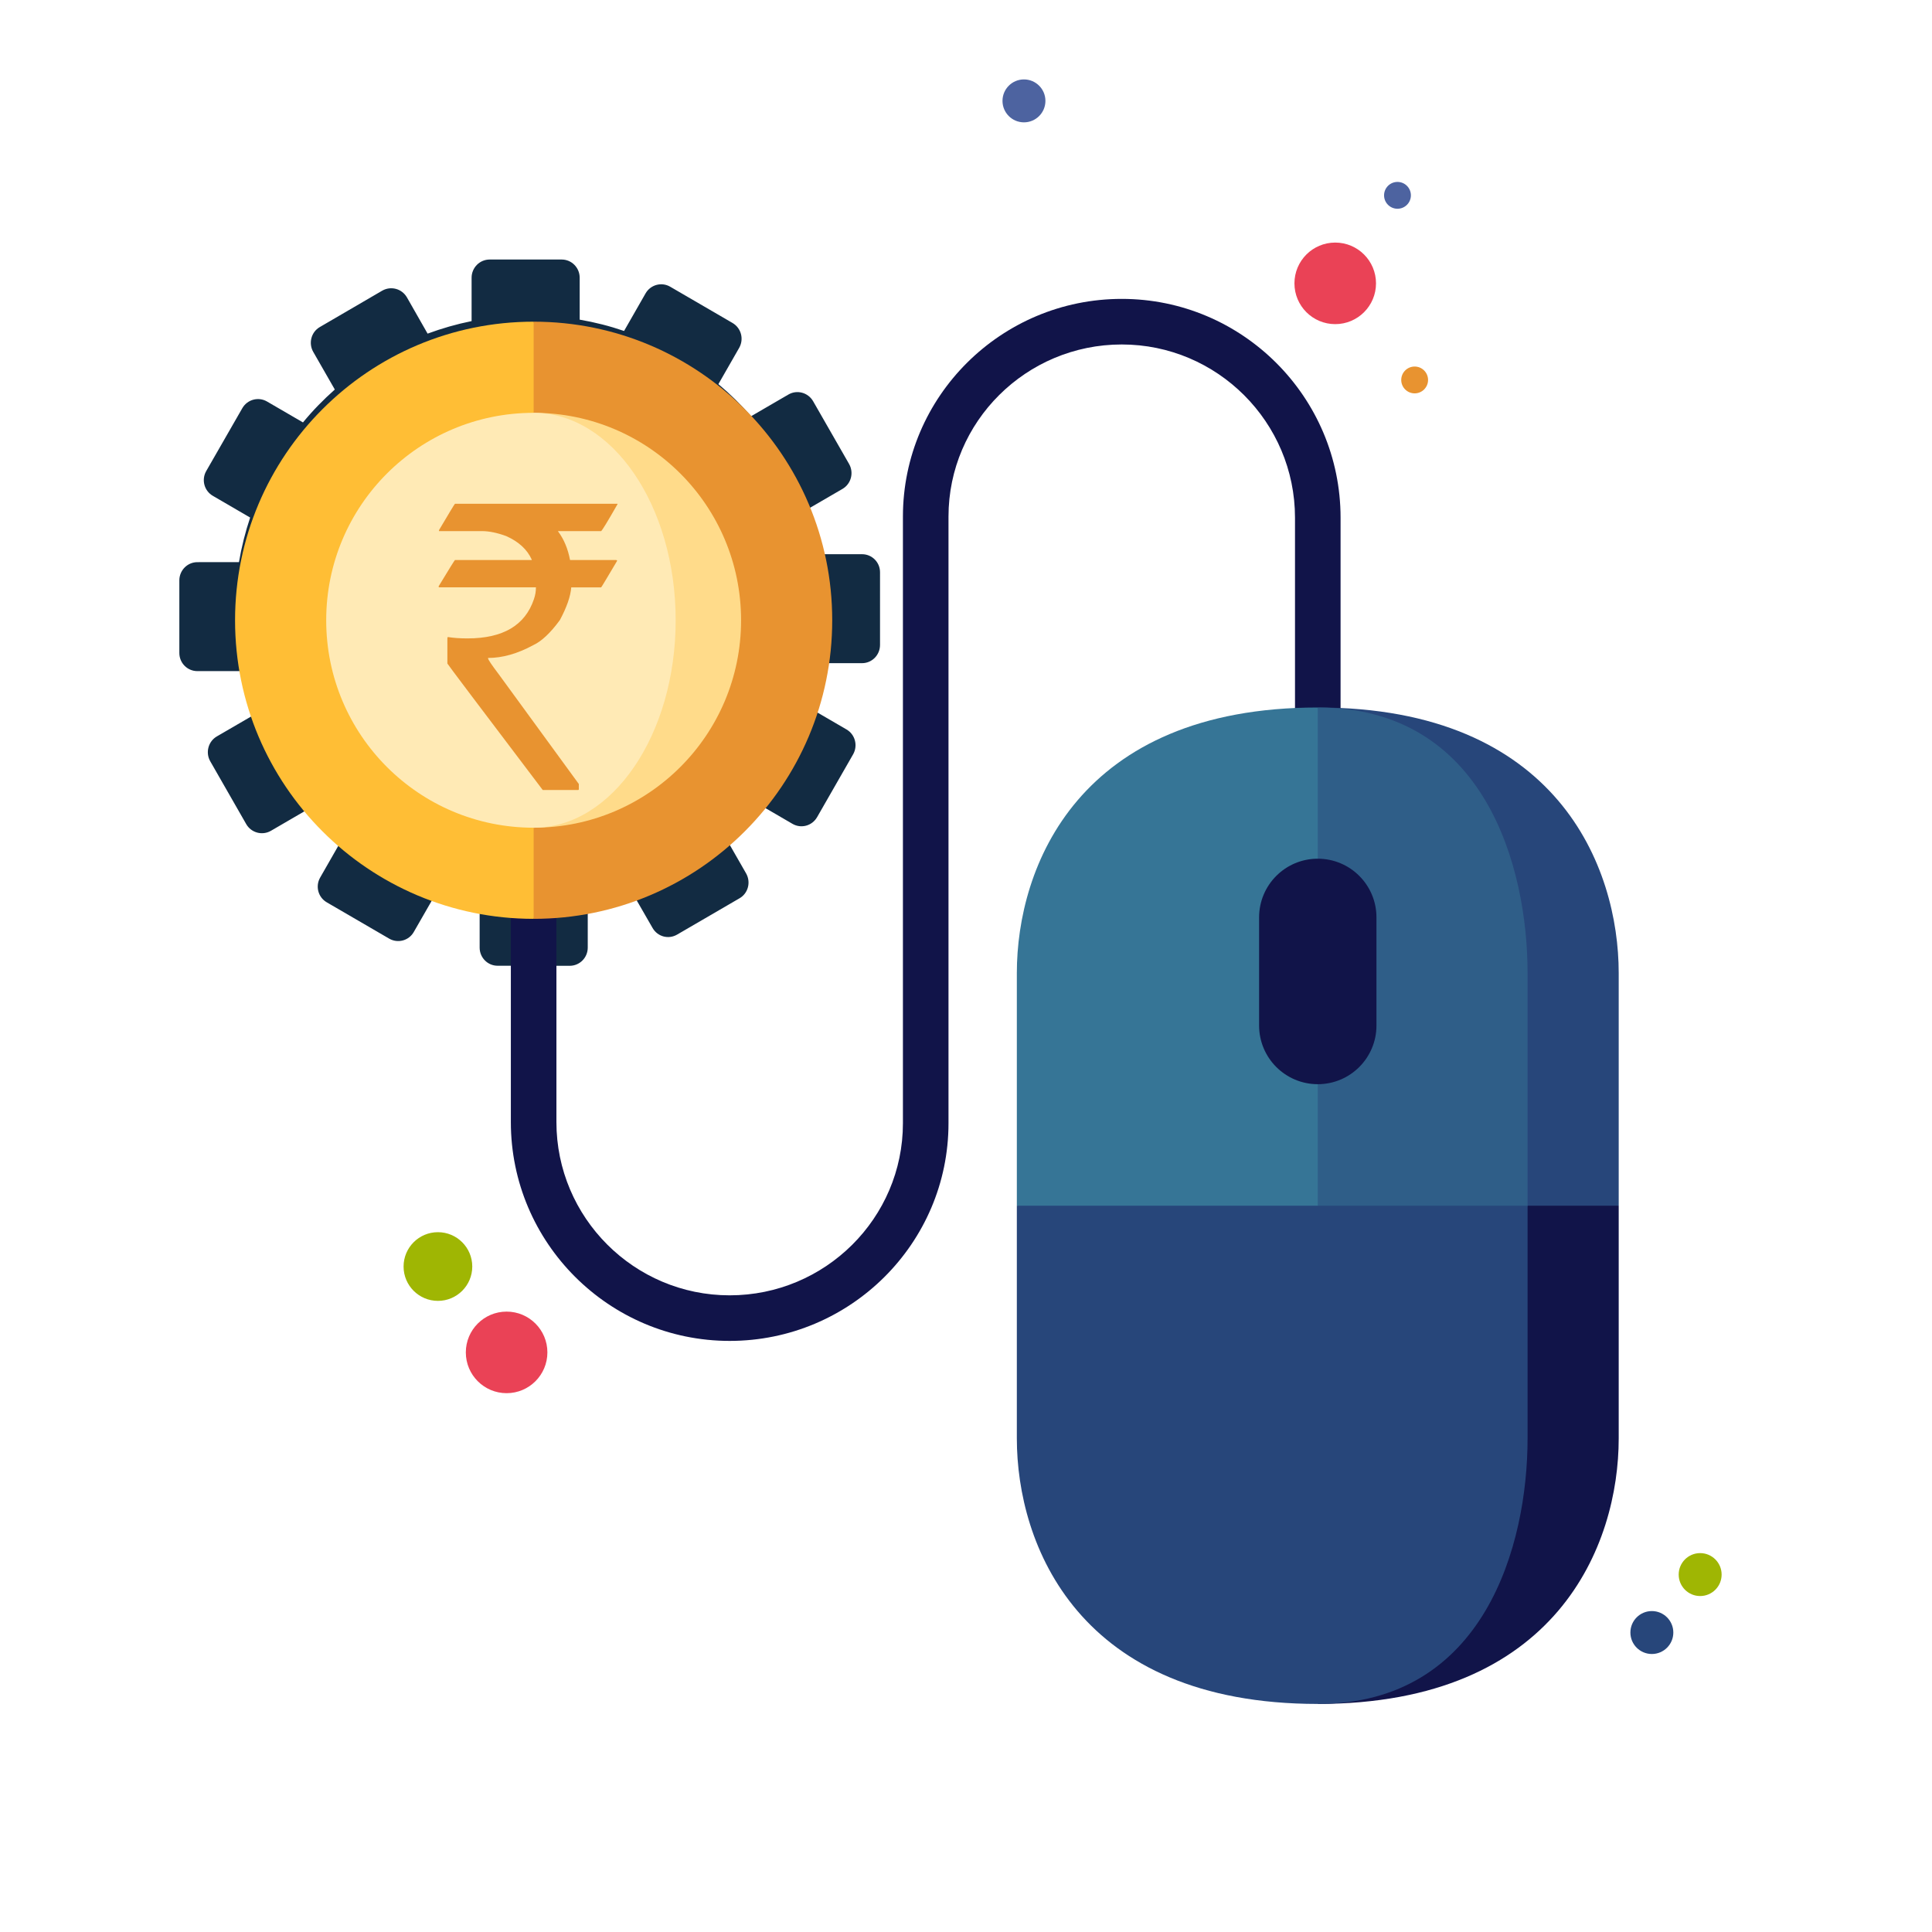 <?xml version="1.0" encoding="utf-8"?>
<!-- Generator: Adobe Illustrator 15.1.0, SVG Export Plug-In  -->
<!DOCTYPE svg PUBLIC "-//W3C//DTD SVG 1.1//EN" "http://www.w3.org/Graphics/SVG/1.1/DTD/svg11.dtd">
<svg version="1.1"
	 xmlns="http://www.w3.org/2000/svg" xmlns:xlink="http://www.w3.org/1999/xlink" xmlns:a="http://ns.adobe.com/AdobeSVGViewerExtensions/3.0/"
	 x="0px" y="0px" width="300px" height="300px" viewBox="-27.848 -12.332 300 300" enable-background="new -27.848 -12.332 300 300"
	 xml:space="preserve">
<defs>
</defs>
<path fill="#122B42" d="M106.012,73.724h-6.677c-0.484-2.375-1.126-4.668-1.941-6.896l5.58-3.243
	c1.336-0.781,1.797-2.504,1.028-3.865l-5.596-9.762c-0.783-1.343-2.497-1.803-3.824-1.031L88.78,52.3
	c-1.556-1.786-3.256-3.458-5.077-4.984l3.228-5.633c0.772-1.361,0.31-3.077-1.027-3.861l-9.688-5.635
	c-1.328-0.772-3.044-0.313-3.819,1.036l-3.339,5.837c-2.229-0.765-4.534-1.35-6.892-1.756v-6.512c0-1.551-1.244-2.825-2.796-2.825
	H48.191c-1.56,0-2.809,1.274-2.809,2.825v6.736c-2.346,0.473-4.624,1.13-6.833,1.946l-3.209-5.628
	c-0.784-1.358-2.491-1.813-3.843-1.04l-9.688,5.648c-1.333,0.771-1.787,2.502-1.019,3.852l3.352,5.848
	c-1.778,1.575-3.441,3.278-4.944,5.108l-5.593-3.253c-1.346-0.775-3.052-0.302-3.827,1.043l-5.604,9.76
	c-0.772,1.351-0.315,3.073,1.031,3.851l5.79,3.371c-0.753,2.241-1.333,4.556-1.737,6.926H2.799C1.247,74.96,0,76.238,0,77.79v11.271
	c0,1.56,1.247,2.817,2.799,2.817h6.685c0.469,2.371,1.111,4.681,1.923,6.896l-5.59,3.248c-1.336,0.783-1.781,2.509-1.021,3.852
	l5.592,9.766c0.772,1.341,2.488,1.809,3.831,1.036l5.802-3.376c1.564,1.789,3.259,3.478,5.074,4.99l-3.228,5.642
	c-0.775,1.346-0.318,3.071,1.021,3.846l9.7,5.643c1.34,0.771,3.046,0.314,3.813-1.031l3.354-5.84
	c2.219,0.754,4.512,1.347,6.876,1.745v6.518c0,1.561,1.25,2.815,2.787,2.815l11.201,0.009c1.546,0,2.798-1.264,2.798-2.824v-6.731
	c2.334-0.484,4.618-1.126,6.831-1.941l3.232,5.617c0.775,1.361,2.469,1.814,3.812,1.034l9.7-5.643
	c1.331-0.766,1.787-2.5,1.016-3.857l-3.349-5.842c1.778-1.568,3.438-3.278,4.957-5.112l5.593,3.257
	c1.345,0.778,3.04,0.314,3.821-1.037l5.598-9.765c0.766-1.353,0.306-3.077-1.021-3.85l-5.799-3.376
	c0.753-2.238,1.333-4.555,1.737-6.923h6.467c1.54,0,2.79-1.263,2.79-2.831V76.535C108.808,74.973,107.551,73.724,106.012,73.724z
	 M54.407,105.307c-12.333,0-22.33-10.084-22.33-22.504c0-12.429,9.997-22.499,22.33-22.499c12.327,0,22.32,10.07,22.32,22.499
	C76.727,95.223,66.734,105.307,54.407,105.307z"/>
<path fill="#1C4563" d="M54.397,47.183c-19.521,0-35.342,15.947-35.342,35.631c0,19.656,15.821,35.615,35.342,35.615
	c19.527,0,35.355-15.959,35.355-35.615C89.752,63.13,73.925,47.183,54.397,47.183z M54.407,112.056
	c-16.04,0-29.034-13.102-29.034-29.253c0-16.161,12.994-29.262,29.034-29.262c16.031,0,29.025,13.101,29.025,29.262
	C83.432,98.954,70.438,112.056,54.407,112.056z"/>
<path fill="#1C4563" d="M54.397,47.183c-0.33,0-0.646,0.005-0.966,0.015v6.374c0.321-0.013,0.636-0.03,0.976-0.03
	c16.031,0,29.025,13.101,29.025,29.262c0,16.151-12.994,29.253-29.025,29.253c-0.339,0-0.655-0.013-0.976-0.024v6.377
	c0.321,0,0.636,0.021,0.966,0.021c19.527,0,35.355-15.959,35.355-35.615C89.752,63.13,73.925,47.183,54.397,47.183z"/>
<path fill="#111449" d="M85.456,195.883c-18.736,0-33.979-15.243-33.979-33.979v-40.992h7.076v40.992
	c0,14.834,12.069,26.902,26.903,26.902c14.833,0,26.902-11.987,26.902-26.722V67.879c0-18.637,15.242-33.799,33.979-33.799
	c18.736,0,33.978,15.244,33.978,33.979v37.521h-7.076V68.059c0-14.834-12.068-26.902-26.902-26.902
	c-14.835,0-26.903,11.987-26.903,26.723v94.205C119.434,180.721,104.191,195.883,85.456,195.883z"/>
<path fill="#27467A" d="M176.775,97.528l32.577,86.796l14.152-9.435v-36.134C223.504,122.284,213.98,97.528,176.775,97.528z"/>
<path fill="#2F5E88" d="M209.353,138.756v45.568h-42.012l9.435-86.796C202.716,97.528,209.353,122.284,209.353,138.756z"/>
<path fill="#367596" d="M130.046,138.756v36.134l14.152,9.435h32.577V97.528C139.57,97.528,130.046,122.284,130.046,138.756z"/>
<path fill="#111449" d="M176.776,121.007c-5.032,0-9.111,4.078-9.111,9.111v16.791c0,5.033,4.079,9.111,9.111,9.111
	c5.033,0,9.112-4.079,9.112-9.111v-16.791C185.888,125.085,181.809,121.007,176.776,121.007z"/>
<path fill="#E89330" d="M55.016,37.618L38.875,83.981l16.141,46.364c25.605,0,46.363-20.759,46.363-46.364
	S80.621,37.618,55.016,37.618z"/>
<path fill="#FFBE35" d="M8.652,83.981c0,25.606,20.758,46.364,46.364,46.364V37.618C29.409,37.618,8.652,58.376,8.652,83.981z"/>
<path fill="#FFDB8A" d="M55.016,51.771v64.424c17.804,0,32.211-14.408,32.211-32.213C87.227,66.179,72.819,51.771,55.016,51.771z"/>
<path fill="#FFEAB5" d="M55.016,51.771c-17.806,0-32.212,14.408-32.212,32.211c0,17.806,14.408,32.213,32.212,32.213
	c12.189,0,22.053-14.408,22.053-32.213C77.068,66.179,67.204,51.771,55.016,51.771z"/>
<path fill="#111449" d="M209.353,174.891l-32.578,77.363c37.205,0,46.729-24.757,46.729-41.229v-36.134H209.353z"/>
<path fill="#27467A" d="M130.046,174.891v36.134c0,16.473,9.524,41.229,46.729,41.229c25.94,0,32.577-24.757,32.577-41.229v-36.134
	H130.046z"/>
<circle fill="#EA4256" cx="50.818" cy="197.667" r="6.333"/>
<circle fill="#EA4256" cx="179.485" cy="31.667" r="6.333"/>
<circle fill="#4D63A0" cx="131.152" cy="3.333" r="3.333"/>
<circle fill="#9FB603" cx="236.152" cy="232.167" r="3.333"/>
<circle fill="#27467A" cx="228.652" cy="241.167" r="3.333"/>
<circle fill="#E89330" cx="191.818" cy="46.667" r="2.083"/>
<circle fill="#4D63A0" cx="189.152" cy="18" r="2.083"/>
<circle fill="#9FB603" cx="40.152" cy="184.334" r="5.333"/>
<path fill="#E89330" d="M42.799,65.895H68.04v0.063c-1.487,2.602-2.333,3.995-2.54,4.181H58.78c0.929,1.239,1.559,2.736,1.889,4.491
	h7.185c0.083,0.021,0.124,0.062,0.124,0.124c-1.61,2.726-2.437,4.099-2.478,4.119h-4.646c-0.104,1.383-0.692,3.076-1.765,5.079
	c-1.466,2.003-2.849,3.304-4.15,3.902c-2.437,1.321-4.77,1.981-7,1.981v0.063c0,0.186,0.547,1.002,1.642,2.446l12.45,17.065v0.805
	c0,0.083-0.042,0.124-0.124,0.124h-5.482c-9.87-13.028-14.804-19.573-14.804-19.636v-3.964l0.062-0.155
	c0.867,0.146,1.889,0.217,3.066,0.217c5.513,0,8.951-2.033,10.313-6.101c0.207-0.599,0.31-1.208,0.31-1.827h-14.99
	c-0.083,0-0.124-0.052-0.124-0.155c1.651-2.726,2.498-4.088,2.54-4.088h11.924v-0.063c-0.702-1.568-2.024-2.787-3.964-3.654
	c-1.404-0.516-2.664-0.774-3.778-0.774h-6.659v-0.154C41.932,67.258,42.757,65.895,42.799,65.895z"/>
</svg>
